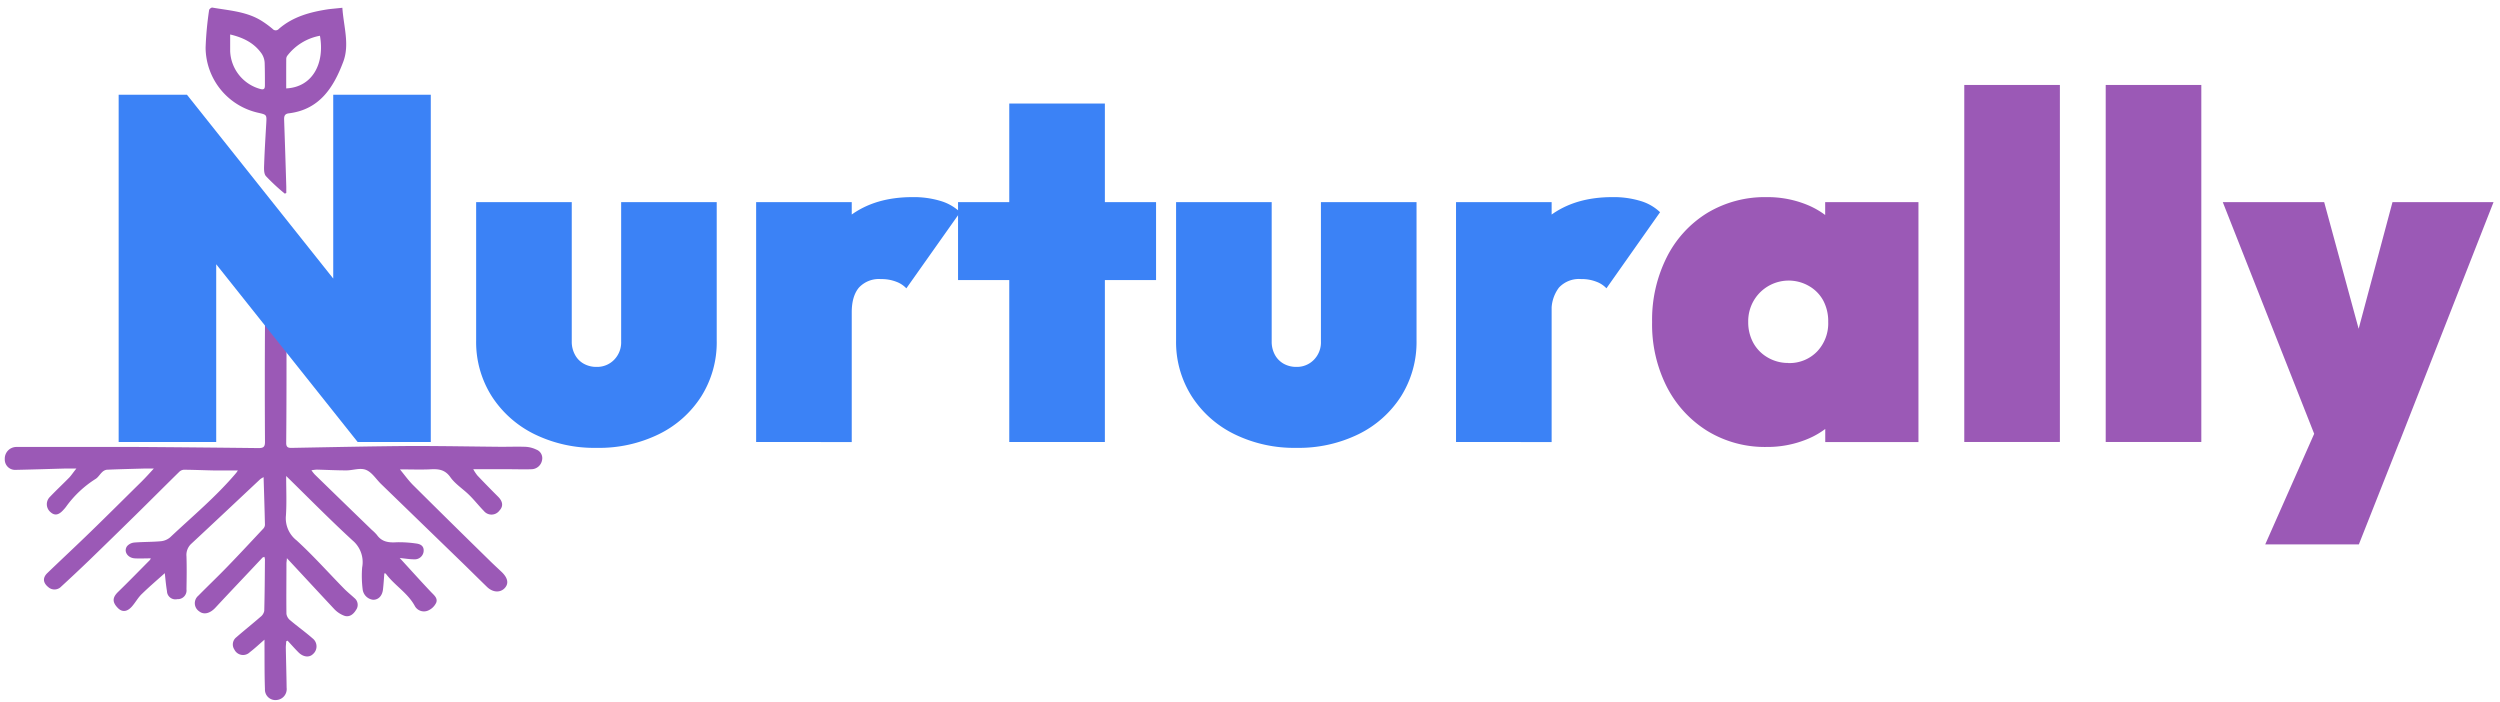 <svg id="Layer_1" data-name="Layer 1" xmlns="http://www.w3.org/2000/svg" viewBox="0 0 643.24 180.59"><defs><style>.cls-1{fill:#9b59b6;}.cls-2{fill:#3b82f6;}</style></defs><path class="cls-1" d="M38.79,143.66c-1.46,0-2.81.08-4.16,0-1.84-.14-2.89-1.84-1.92-3.15a2.84,2.84,0,0,1,1.88-.92c2.25-.18,4.52-.13,6.76-.33a4.35,4.35,0,0,0,2.42-1c5.75-5.42,11.86-10.49,17-16.58a7.08,7.08,0,0,0,.43-.63c-2.06,0-4.06,0-6,0-2.64-.05-5.27-.17-7.9-.19a1.93,1.93,0,0,0-1.19.55c-3.8,3.73-7.55,7.5-11.35,11.23s-7.87,7.71-11.83,11.54q-3.56,3.42-7.2,6.76a2.38,2.38,0,0,1-3.32.11c-1.36-1.11-1.48-2.4-.22-3.61,3.73-3.59,7.52-7.11,11.23-10.72,4.36-4.23,8.65-8.52,13-12.8,1-1,1.92-2,3.16-3.37-1,0-1.64,0-2.26,0-3.28.09-6.57.17-9.86.31a2.19,2.19,0,0,0-1.18.62c-.57.53-1,1.29-1.61,1.7a27.28,27.28,0,0,0-7.67,7.2,7.79,7.79,0,0,1-.64.76c-1.24,1.41-2.28,1.6-3.36.63a2.65,2.65,0,0,1-.18-3.9c1.63-1.71,3.35-3.32,5-5,.57-.6,1-1.31,1.84-2.32-1.22,0-2,0-2.83,0-4.33.12-8.65.26-13,.35a2.65,2.65,0,0,1-2.6-2.77A3,3,0,0,1,4.18,115H19.59c5.27,0,10.55,0,15.82,0q15.56.11,31.09.29c1.28,0,1.69-.3,1.68-1.63q-.09-15,0-30a25.84,25.84,0,0,1,.48-3.47l.7-.19c1.47,1.91,3,3.78,4.36,5.76.3.42,0,1.26,0,1.91,0,8.77,0,17.53-.08,26.3,0,1,.38,1.29,1.34,1.27,10.4-.19,20.81-.42,31.22-.49,7.58,0,15.16.14,22.75.21,2.07,0,4.15-.07,6.22,0a7.24,7.24,0,0,1,2.81.71,2.35,2.35,0,0,1,1.48,2.76,2.81,2.81,0,0,1-2.7,2.3c-1.88.07-3.77,0-5.65,0h-9.34a10.69,10.69,0,0,0,1.06,1.61c1.75,1.85,3.53,3.66,5.33,5.46,1.24,1.24,1.38,2.48.34,3.57a2.53,2.53,0,0,1-4,.1c-1.29-1.31-2.42-2.77-3.73-4.06-1.6-1.59-3.63-2.84-4.9-4.64-1.5-2.13-3.34-2.13-5.48-2-2.4.09-4.8,0-7.49,0,1.22,1.48,2.22,2.89,3.43,4.09q9.78,9.72,19.63,19.35c1,1,2.11,2,3.16,3,1.59,1.55,1.83,3,.69,4.16s-3,1.1-4.5-.35c-2.13-2.06-4.23-4.16-6.35-6.22L98.08,124.56c-1.29-1.24-2.33-3-3.86-3.64s-3.39.11-5.11.11c-2.54,0-5.08-.14-7.62-.2a13.68,13.68,0,0,0-1.36.17,9.89,9.89,0,0,0,.86,1.09q7.33,7.14,14.7,14.27a10.57,10.57,0,0,1,1.3,1.29c1.3,1.84,3.12,2,5.14,1.87a30.3,30.3,0,0,1,5,.33c1.16.15,2.06.72,1.85,2.16a2.29,2.29,0,0,1-2.43,1.9c-1.14,0-2.28-.2-3.7-.34,2.82,3.08,5.38,5.93,8,8.7.79.84,1.87,1.63,1.37,2.83a4.13,4.13,0,0,1-2.1,2,2.67,2.67,0,0,1-3.36-1.13c-1.83-3.42-5.27-5.35-7.5-8.38,0-.06-.17,0-.37-.09-.11,1.4-.19,2.79-.35,4.17-.2,1.67-1.19,2.67-2.55,2.65a3.07,3.07,0,0,1-2.68-2.69,28,28,0,0,1-.13-5.63,7.28,7.28,0,0,0-2.47-6.95c-5.79-5.32-11.31-10.93-17.08-16.58,0,3.57.16,6.88-.06,10.16a7.23,7.23,0,0,0,2.74,6.41c4.27,3.9,8.13,8.25,12.18,12.38.86.88,1.82,1.64,2.72,2.47a2.24,2.24,0,0,1,.38,3.07c-.68,1.14-1.74,1.91-3,1.47A6.82,6.82,0,0,1,86,156.71c-4-4.27-8-8.61-12.19-13.1,0,.58-.11,1-.11,1.34,0,4.33-.06,8.67,0,13a2.61,2.61,0,0,0,1,1.67c1.86,1.58,3.87,3,5.7,4.61a2.61,2.61,0,0,1,.11,4.08c-.93.91-2.43.78-3.66-.41-1-1-1.92-2.05-2.87-3.07l-.35.2c0,.54-.1,1.09-.09,1.63.06,3.44.17,6.88.21,10.31a2.82,2.82,0,0,1-2.58,3.14,2.69,2.69,0,0,1-3-2.82c-.14-4-.09-7.91-.12-11.87v-.84c-1.34,1.16-2.49,2.25-3.75,3.21a2.48,2.48,0,0,1-4-.67,2.35,2.35,0,0,1,.54-3.18c2-1.75,4.13-3.43,6.15-5.2a2.56,2.56,0,0,0,1-1.54c.12-4.43.14-8.86.18-13.29a4.25,4.25,0,0,0-.14-.64c-.21.09-.41.11-.51.22-4,4.28-8.09,8.55-12.09,12.86-1.39,1.5-3,1.91-4.2.93a2.51,2.51,0,0,1-.21-4c2.51-2.55,5.1-5,7.59-7.59,3.08-3.18,6.09-6.42,9.11-9.65a1.53,1.53,0,0,0,.45-1c-.09-4-.22-8.07-.35-12.27a6.14,6.14,0,0,0-.84.5c-5.91,5.54-11.8,11.1-17.74,16.62a3.9,3.9,0,0,0-1.26,3.25c.09,2.83.05,5.65,0,8.48a2.25,2.25,0,0,1-2.37,2.54,2.17,2.17,0,0,1-2.65-2.07c-.28-1.65-.41-3.33-.56-4.62-1.88,1.69-3.94,3.44-5.87,5.32-1,.94-1.64,2.17-2.54,3.2-1.28,1.49-2.59,1.59-3.73.38-1.44-1.5-1.32-2.68.15-4.1,2.77-2.69,5.46-5.46,8.18-8.2A1.6,1.6,0,0,0,38.79,143.66Z"/><path class="cls-1" d="M88.09,2c.32,4.81,1.91,9.46.22,13.92-2.47,6.57-6.09,12.28-14,13.24-1.17.14-1.24.86-1.2,1.79q.3,8.54.55,17.07c0,.55,0,1.09,0,1.63l-.37.18a50,50,0,0,1-4.88-4.53c-.58-.69-.48-2.08-.44-3.14.12-3.48.34-6.95.54-10.43.12-2.21.13-2.21-2-2.7A17.3,17.3,0,0,1,52.9,12.29a85.41,85.41,0,0,1,.9-9.67c0-.26.57-.71.81-.67,4.38.77,8.92,1,12.82,3.49a25.33,25.33,0,0,1,2.71,2,1.06,1.06,0,0,0,1.6,0c3.66-3.19,8.13-4.36,12.78-5.07C85.62,2.24,86.74,2.15,88.09,2ZM59.22,8.87c0,1.59,0,3,0,4.31a10.53,10.53,0,0,0,7.7,9.7c1.06.3,1.25-.08,1.24-1,0-1.89,0-3.77-.06-5.65a4.79,4.79,0,0,0-.74-2.37C65.46,11.1,62.66,9.68,59.22,8.87ZM73.64,22.75c6.88-.34,9.94-6.56,8.68-13.55a13.71,13.71,0,0,0-8.42,5.17,1.45,1.45,0,0,0-.25.79C73.63,17.69,73.64,20.22,73.64,22.75Z"/><path class="cls-2" d="M30.53,113.72V24.37H48.1l7.53,18.82v70.53Zm61.49,0L40.19,48.59,48.1,24.37,99.93,89.5Zm0,0L85.74,93.89V24.37h25.1v89.35Z"/><path class="cls-2" d="M153.51,115.23a35,35,0,0,1-16-3.52,27.41,27.41,0,0,1-11-9.78,26,26,0,0,1-4-14.31V52h24.6V87.87a6.94,6.94,0,0,0,.82,3.39,5.68,5.68,0,0,0,2.26,2.32,6.57,6.57,0,0,0,3.32.82A6.09,6.09,0,0,0,158,92.58a6.39,6.39,0,0,0,1.82-4.71V52h24.59V87.62A26.14,26.14,0,0,1,180.43,102a27,27,0,0,1-10.92,9.72A34.93,34.93,0,0,1,153.51,115.23Z"/><path class="cls-2" d="M194.55,113.72V52h24.6v61.74Zm24.6-33.38L207.73,70.18q4.76-10.05,11.1-14.75t15.88-4.71a23.75,23.75,0,0,1,7.34,1,12.34,12.34,0,0,1,5,2.88L233.2,74.19a6.72,6.72,0,0,0-2.57-1.69,10.44,10.44,0,0,0-3.95-.69A7,7,0,0,0,221,74C219.77,75.47,219.15,77.58,219.15,80.34Z"/><path class="cls-2" d="M246.5,72.06V52h50.95V72.06Zm13.18,41.66V26.63h24.6v87.09Z"/><path class="cls-2" d="M333.6,115.23a34.93,34.93,0,0,1-16-3.52,27.28,27.28,0,0,1-11-9.78,26,26,0,0,1-4-14.31V52h24.6V87.87a7,7,0,0,0,.81,3.39,5.8,5.8,0,0,0,2.26,2.32,6.58,6.58,0,0,0,3.33.82,6.07,6.07,0,0,0,4.45-1.82,6.39,6.39,0,0,0,1.82-4.71V52h24.6V87.62a26.22,26.22,0,0,1-4,14.37,27.14,27.14,0,0,1-10.92,9.72A35,35,0,0,1,333.6,115.23Z"/><path class="cls-2" d="M374.63,113.72V52h24.6v61.74Zm24.6-33.38L387.81,70.18q4.77-10.05,11.11-14.75t15.87-4.71a23.71,23.71,0,0,1,7.34,1,12.28,12.28,0,0,1,5,2.88l-13.8,19.58a6.77,6.77,0,0,0-2.58-1.69,10.4,10.4,0,0,0-3.95-.69A7.05,7.05,0,0,0,401.11,74,9.52,9.52,0,0,0,399.23,80.34Z"/><path class="cls-1" d="M454.57,115a28.39,28.39,0,0,1-15.31-4.14,28.78,28.78,0,0,1-10.41-11.36,35.42,35.42,0,0,1-3.77-16.63,35.82,35.82,0,0,1,3.77-16.69A28.25,28.25,0,0,1,439.26,54.8a28.7,28.7,0,0,1,15.31-4.08,26.84,26.84,0,0,1,10,1.82,21.16,21.16,0,0,1,7.66,5.09,15.28,15.28,0,0,1,4,7.53v35.39a15.37,15.37,0,0,1-4,7.53,21.14,21.14,0,0,1-7.66,5.08A26.84,26.84,0,0,1,454.57,115Zm5.53-21.59a9.84,9.84,0,0,0,7.46-3,10.48,10.48,0,0,0,2.83-7.59,11.29,11.29,0,0,0-1.26-5.46,9.54,9.54,0,0,0-3.57-3.7,10.42,10.42,0,0,0-14.37,3.76,10.49,10.49,0,0,0-1.38,5.4,11,11,0,0,0,1.31,5.4,9.76,9.76,0,0,0,3.7,3.76A10.35,10.35,0,0,0,460.1,93.39Zm9.53,20.33V97.16L473,82.1l-3.39-14.94V52h24v61.74Z"/><path class="cls-1" d="M505.4,113.72V21.86H530v91.86Z"/><path class="cls-1" d="M541.79,113.72V21.86h24.6v91.86Z"/><path class="cls-1" d="M596.26,113.72,571.91,52H598l14.31,52.58H601.53L615.58,52h26l-24.22,61.74Zm-13.43,26.36,17.94-40.54,16.57,14.18-10.42,26.36Z"/></svg>